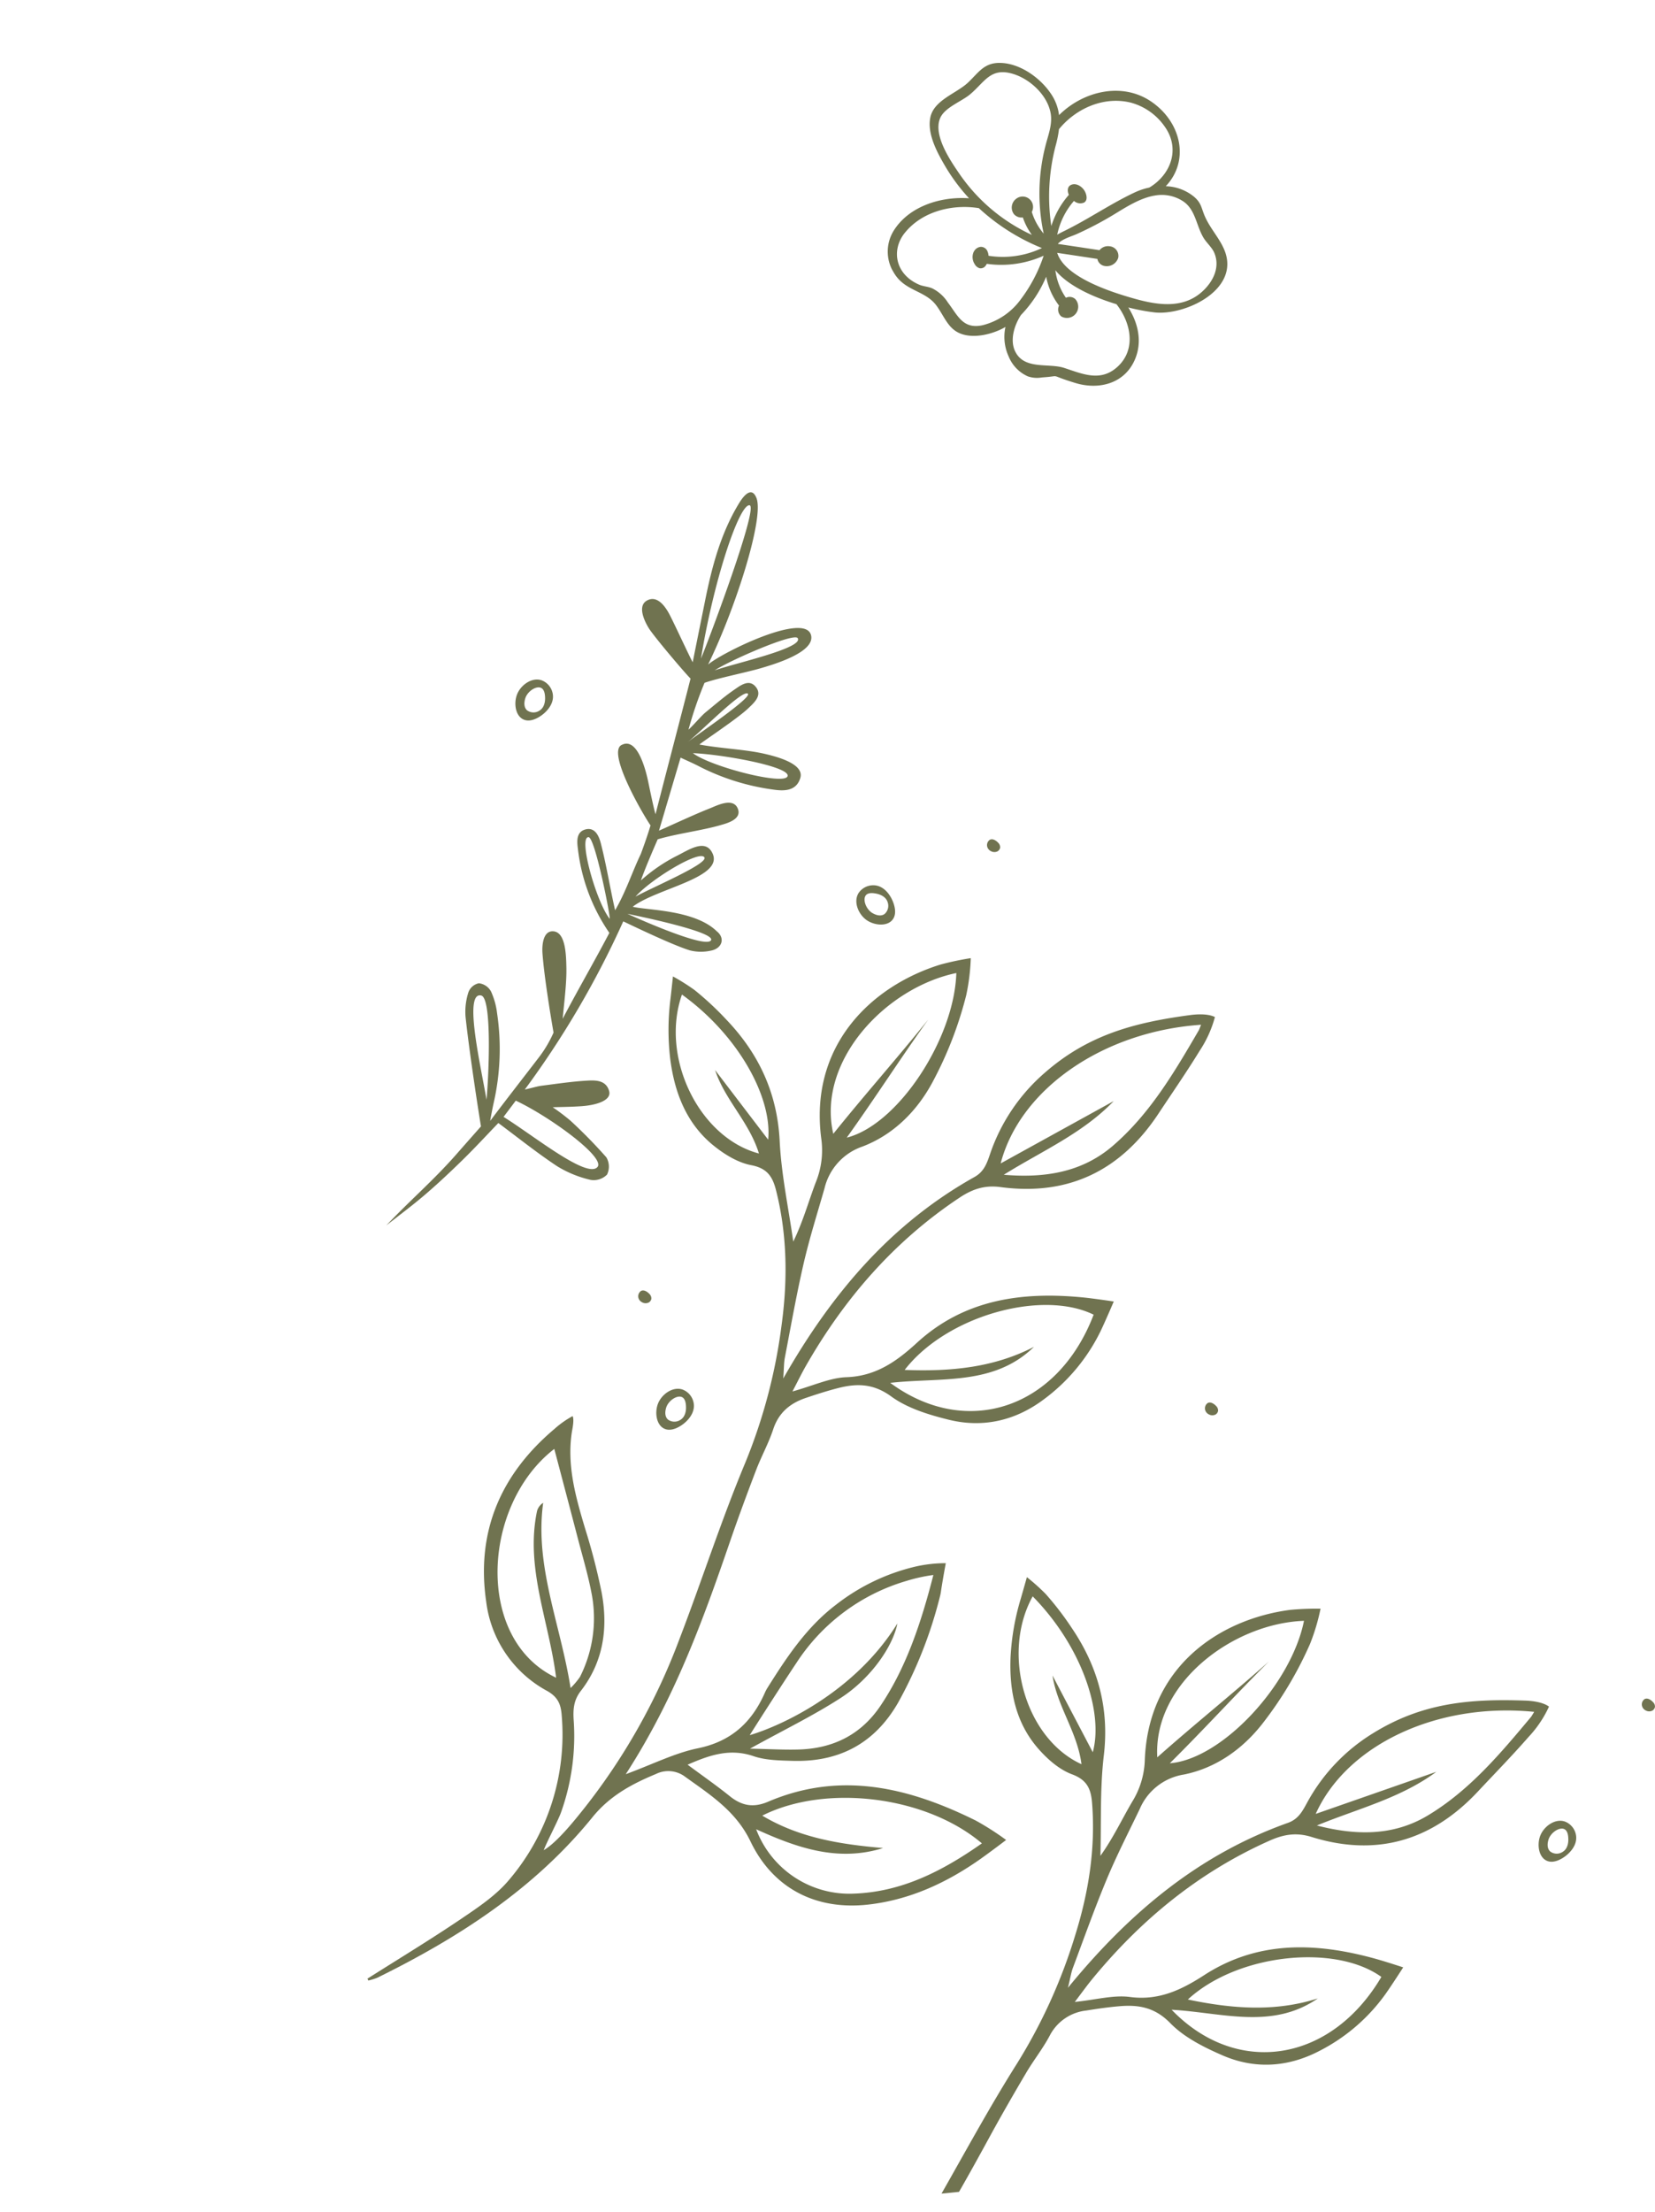 <svg xmlns="http://www.w3.org/2000/svg" xmlns:xlink="http://www.w3.org/1999/xlink" width="417.552" height="557.906" viewBox="0 0 417.552 557.906">
  <defs>
    <clipPath id="clip-path">
      <rect id="Прямоугольник_14" data-name="Прямоугольник 14" width="85.039" height="79.561" transform="translate(0 0)" fill="#707350"/>
    </clipPath>
  </defs>
  <g id="Сгруппировать_314" data-name="Сгруппировать 314" transform="translate(0 0)">
    <g id="Сгруппировать_290" data-name="Сгруппировать 290" transform="translate(0 113.426)">
      <path id="Контур_2" data-name="Контур 2" d="M171.409,58.6c-13.57-3.631-25.428-5.268-39.138-.629a46.652,46.652,0,0,0-20.336,13.474c-1.6,1.807-3.051,3.431-5.749,3.744C82.692,77.907,62.382,88.054,42.756,103.23c1.187-2.358,1.652-3.564,2.35-4.618,4.425-6.678,8.742-13.433,13.409-19.939,3.779-5.266,7.976-10.233,12.03-15.3a14.589,14.589,0,0,1,12.781-5.965c8.255.245,15.9-2.929,22.211-8.028a94.608,94.608,0,0,0,16.2-16.856,51.38,51.38,0,0,0,4.62-8.113,72.078,72.078,0,0,0-7.5-1.427c-18.046-1.755-38.277,6-44.354,28.889a21.151,21.151,0,0,1-5.45,9.341c-3.523,3.729-6.693,7.794-10.83,11.437,2.129-8.167,3.68-16.542,6.523-24.452,4.041-11.231,3.6-22.074-.569-32.973A76.161,76.161,0,0,0,59.613,5.178,52.146,52.146,0,0,0,55.957,0S53.978,3.614,53.21,4.976A61.772,61.772,0,0,0,47.431,18.63c-2.245,8.086-2.539,16.381,1.536,24.053,1.674,3.148,4,6.416,6.9,8.324,3.438,2.264,3.813,4.751,3.3,8.195-1.687,11.321-5.907,21.733-11.633,31.505a135.954,135.954,0,0,1-21.609,28.259C16.948,127.849,8.573,137.335,0,146.629l4.4.569c3.569-3.843,7.058-7.74,10.532-11.652,4.167-4.693,8.444-9.289,12.77-13.836,2.534-2.663,5.453-4.976,7.852-7.746a11.813,11.813,0,0,1,10.418-4.1c2.8.187,5.611.421,8.39.82,4.824.689,8.656,2.287,11.551,7.051,2.6,4.279,6.854,7.8,10.972,10.851,7.163,5.311,15.435,6.68,24.1,4.433a46.453,46.453,0,0,0,19.392-10.152c2.071-1.833,5.953-5.624,5.953-5.624s-4.307-2.616-6.907-4c-13.416-7.158-27.4-10.839-42.449-5.388-6.39,2.313-12.607,3.74-19.491,1.157-3.914-1.47-8.465-1.238-13.849-1.914,2.287-1.9,3.961-3.38,5.729-4.736C64.7,90.584,81.615,82.213,100.721,78.512c3.753-.725,6.985-.556,10.487,1.489,14.742,8.609,29.295,7.777,43.417-1.7,5.212-3.5,10.5-6.886,15.587-10.56a28.628,28.628,0,0,0,6.753-6.3C175.551,59.787,172.508,58.89,171.409,58.6ZM121.6,26.456c-6.753,14.922-27.982,29.336-41.067,27.389,10.577-6.547,20.194-13.231,30.119-19.375-10.845,5.91-22,11.278-32.859,17.2C80.943,33.254,103.961,23.051,121.6,26.456ZM58.77,49.062C46.5,39.674,45.183,17.407,56.292,5.045c9.2,14.982,10.9,32.5,5.929,41.715L56.676,25.626C56.073,33.505,59.566,40.857,58.77,49.062Zm12.793,63.856c14.832-8.446,39.355-5.39,48.858,5.433-17.33,18.233-41.275,16.4-53.425-3.837,12.2,3.541,23.561,10.68,36.584,5.511C92.264,120.961,81.936,117.714,71.564,112.918ZM172.021,62.909c-9.645,7.3-19.338,14.611-31.012,18.4-9.746,3.167-18.952.8-27.855-3.83,10.931-1.8,22.119-1.936,32.408-6.412l-32.035,3.5c11.465-15.113,36.014-20.611,59.457-12.693C173.242,61.673,172.613,62.33,172.021,62.909Z" transform="translate(204.559 296.91) rotate(-13)" fill="#707350"/>
      <path id="Контур_3" data-name="Контур 3" d="M144.588,319.8a15.128,15.128,0,0,0,.921-2.211c5.465-22.286,8.289-44.784,3.871-67.575-1.321-6.821-.046-12.949,1.938-19.254a7.04,7.04,0,0,1,5.293-5.217c7.565-1.928,14.867-4.246,23.07-2.146,12.833,3.284,23.991-1.528,31.283-12.494,5.829-8.775,8.517-18.688,9.4-29.046.248-2.925.5-8.1.5-8.1a69.9,69.9,0,0,0-8.648,2.707c-17.21,7.53-31.581,18.055-37.345,37.087-1.164,3.846-3.471,5.758-7.277,6.513-4.21.825-8.36,1.958-12.929,3.051,1.7-5.824,3.654-10.869,9.038-14.123,2.743-1.655,4.984-4.261,7.16-6.695,7.823-8.739,10.055-18.632,5.986-29.83a109.51,109.51,0,0,0-13.7-25.306,11.323,11.323,0,0,0-.81-1.032c-2.095-2.353-4.736-5.582-4.736-5.582a34.5,34.5,0,0,0-4.306,6.5,51.824,51.824,0,0,0-5.47,21.451c-.455,9.387,2.181,18.177,5.01,26.941a9.69,9.69,0,0,0,.516,1.2c3.557,7.3,3.866,14.316-.187,21.815-2.829,5.227-4.215,11.239-6.695,18.156-6.639-21.612-17.225-39.89-28.13-58.011-3.264-5.435-6.411-10.945-9.488-16.486-1.807-3.249-3.153-6.761-5.1-9.908-2.307-3.724-2.307-7.418-.815-11.285,1.027-2.646,2.1-5.283,3.325-7.844,2.115-4.443,4.812-7.656,10.283-9.012,4.908-1.214,9.584-4.256,13.774-7.307,7.282-5.308,11.1-12.874,11.543-21.9A47.018,47.018,0,0,0,137.918,73.1c-1.144-2.545-3.628-7.434-3.628-7.434s-3.826,3.36-5.946,5.45c-10.95,10.783-18.713,23.151-18,39.313.3,6.862-.192,13.283-4.762,19.143-2.6,3.33-3.745,7.793-6.022,12.777-1.139-2.773-2.065-4.837-2.839-6.953-6.73-18.344-9.7-37.178-7.509-56.721.43-3.836,1.569-6.9,4.6-9.665,12.747-11.619,16.33-25.9,11.451-42.38-1.8-6.077-3.471-12.2-5.48-18.212A29,29,0,0,0,95.741,0c-2.019.865-3.8,3.527-4.418,4.5-7.6,11.993-12.747,22.933-12.408,37.552a47.106,47.106,0,0,0,6.862,23.677c1.26,2.085,2.388,3.977,1.872,6.674-4.458,23.475-.794,46.119,7.919,69.624-1.913-1.857-2.94-2.667-3.745-3.659-5.106-6.28-10.318-12.484-15.186-18.946C72.7,114.19,69.174,108.644,65.51,103.21a14.738,14.738,0,0,1-1.9-14.123c2.722-7.889,1.974-16.223-1.042-23.839A95.833,95.833,0,0,0,51.2,44.541a52.443,52.443,0,0,0-6.432-6.9,73.217,73.217,0,0,0-3.638,6.806C34,61.321,35.366,83.166,55.613,95.933A21.334,21.334,0,0,1,62.975,104c2.535,4.524,5.5,8.8,7.768,13.9-7.236-4.519-14.847-8.537-21.618-13.668-9.61-7.282-20.2-10.13-31.966-9.392A76.329,76.329,0,0,0,6.1,96.2,53.1,53.1,0,0,0,0,98.165s2.889,3,3.967,4.149A62.186,62.186,0,0,0,15.4,112c7.115,4.6,15.029,7.388,23.657,5.774,3.537-.668,7.393-1.928,10.105-4.144,3.218-2.626,5.728-2.242,8.9-.708,10.409,5.04,19.179,12.251,26.875,20.722A137.23,137.23,0,0,1,105.669,163c7.322,14.169,15.859,27.7,23.591,41.667a157.861,157.861,0,0,1,17.013,45.279c.719,3.568,2.252,10.869,1.574,14.837-1.1-1.948-3.38-7.565-4.509-9.493a57.226,57.226,0,0,0-15.763-17.382c-2.176-1.6-3.856-3.224-4.478-6.1-1.968-9.154-7.768-15.565-15.7-20.023A157.859,157.859,0,0,0,92.6,204.719c-7.671-3.309-15.257-6.674-20.95-13.132-.349-.395-1.918-2.479-2.975-2.763a23.543,23.543,0,0,0-.471,5.531c.035,17.731,7.064,31.849,22.306,41.261a29.713,29.713,0,0,0,27.1,2.7c2.981-1.128,4.873-.481,7.135,1.159a56.528,56.528,0,0,1,23.212,36.8c.906,5.05.294,10.475-.243,15.661-.967,9.27-2.4,18.49-3.638,27.736Zm73-140.813c-1.058,12.281-3.664,23.409-11.026,32.857a25.138,25.138,0,0,1-28.312,8.486c10.272-4.893,19.644-10.51,24.219-21.486-7.5,7.5-15.348,14.447-25.858,18.1C180.713,199.552,199.289,182.11,217.592,178.987Zm-55.906,29.461c1.882-9.625,3.907-17.64,4.919-25.777,1.108-8.921-1.473-18.384-5.2-23,6.29,19.067,1.118,38.635-2.368,46.651-1.761-5.5-4.807-15.333-6.4-20.778a49.822,49.822,0,0,1,2.054-34.6,41.448,41.448,0,0,1,3.183-6.082c7.327,10.222,13.557,20.418,16.714,31.5,2.4,8.435.531,16.016-4.812,22.786C167.5,202.037,164.945,204.719,161.686,208.448ZM94.956,3.967c-.116-.309.329.5.708,1.245,4.134,11.5,8.258,23.055,8.4,35.452.116,10.359-4.939,18.521-12.094,25.712,1.559-11.087,4.807-21.916,3.593-33.19-2.049,10.4-4.094,20.793-6.29,31.951C78.151,49.52,80.251,24.188,94.956,3.967ZM72.038,197.69c7.292,3.436,14.174,6.664,21.036,9.923,4.337,2.059,8.764,3.962,12.944,6.305a32.732,32.732,0,0,1,14.23,15.773,19.1,19.1,0,0,1,.627,3.613c-14.047-8.451-29.365-12.757-40.229-24.73a3.637,3.637,0,0,0,.582,2.505c9.073,11.573,23.3,15.565,35.306,23.348C95.943,243.936,71.1,220.755,72.038,197.69Zm41.56-80.524c-3.674-16.851,6.669-39.576,19.973-45.477,12.357,22.21,3.37,44.748-19.811,50.365,7.095-10.7,17.4-19.5,16.35-33.621C127.6,99.627,121.351,108.609,113.6,117.166ZM45.3,42.845c12.357,11.011,19.852,35.832,14.032,47.86-3.127-12.17-6.669-23.46-9.6-34.886h0c2.429,12.241,4.246,24.613,6.68,36.874C39.6,84.1,36.7,58.826,45.3,42.845ZM4.964,99.364c17.225-4.352,34.633-.708,42.016,6.862L24.927,105.2c7.418,2.96,15.56,1.807,23.232,5.05C35.407,119.251,13.536,113.806,4.964,99.364Z" transform="translate(244.981 69.723) rotate(50)" fill="#707350"/>
      <path id="Контур_4" data-name="Контур 4" d="M15.468,179.751c-2.4,3.617-4.881,7.193-7.517,10.642C5.428,193.7,2.661,196.819,0,200.024,4.476,192.692,9.353,186.3,13.5,178.9c2.468-4.4,4.67-8.279,4.67-8.279-2.518-6.435-7.416-19.616-9.543-26.19a15.991,15.991,0,0,1-.6-6.19,3.572,3.572,0,0,1,2.122-2.83,4.018,4.018,0,0,1,3.424,1.394,18.562,18.562,0,0,1,2.657,5.112,61.091,61.091,0,0,1,3.841,22.231c-.013.855.021,3.756.093,4.615.32.067-.32-.072,0,0,2.544-5.5,6.123-12.836,8.721-18.3a30.346,30.346,0,0,0,2.274-6.8c-1.979-4.91-5.437-13.905-6.9-19.005-.606-2.114-.935-5.428,1.322-5.929,3.226-.716,4.586,4.965,5.39,8.46.863,3.765,1.251,8.738,1.718,12.591.295.055-.291-.051,0,0,2.148-7.681,4.948-16.251,7.012-23.642A46.752,46.752,0,0,1,27.545,97.1c-.644-1.8-1.343-4.106.8-5.214,2.253-1.166,3.714.931,4.519,2.539,2.144,4.3,3.933,8.768,5.87,13.168.392.888.8,1.777,1.2,2.666,1.706-5.18,2.194-10.313,3.4-15.274.72-4.906.889-7.525.889-7.525-2.476-2.346-14.929-16.045-11.236-18.416,3.209-2.459,6.755,4.1,8.355,7.719.8,1.8,2.594,5.95,3.529,7.685.312-.084-.312.08,0,0,.434-10.894,1.1-24.53,1.529-35.311-1.356-.847-9.475-7.075-12.448-9.753-1.044-.939-4.818-5.033-2.451-7.172,2.746-2.485,6.056,1.849,6.847,2.838,1.811,2.257,6.435,8.435,7.723,9.951C46,38.95,45.953,33.989,45.9,29.028c-.093-8.734.35-17.4,3.285-25.739.72-2.047,2.2-4.927,4.026-2.127,2.965,4.548.594,28.426-3.222,43.6,2.691-3.584,20.984-18.045,23.831-12.731,2.152,4.026-7.845,9.336-10.381,10.726-3.386,1.853-10.069,4.7-13.366,6.692a96.654,96.654,0,0,0-1.5,12.4c.96-1.309,2.43-4.085,3.3-5.167,1.912-2.379,3.756-4.83,5.849-7.041,1.373-1.449,3.167-3.622,5.285-1.819,2.051,1.743.291,4-.8,5.614-2.072,3.053-9.513,10.608-10.162,11.505,5.576-.135,11.728-1.251,16.849-1.124,2.535.059,10.061.295,9.812,4.017-.278,4.19-4.624,4.245-6.839,4.4a57.832,57.832,0,0,1-19.1-1.983c-1.478-.392-2.977-.695-4.679-1.087-.522,6.633-1,12.722-1.5,19.148,4.228-3.057,7.787-5.778,11.509-8.254C59.53,79.112,63.265,76,64.987,78.9c1.428,2.4-2.312,4.178-3.563,4.851-4.106,2.211-10.621,4.51-14.7,6.772,0,0-1.609,7.74-1.983,11.025a41.567,41.567,0,0,1,7.551-7.943c2.535-1.975,6.241-6.06,8.81-2.346,3.723,5.386-12.12,11.454-17,17.195,3.432.194,15.329-2.548,21.987,1.625,2.569,1.268,2.253,4-.4,5.112a11.466,11.466,0,0,1-5.146,1.036c-4.628-.375-16.247-3.255-18.011-3.66a231.322,231.322,0,0,1-15.48,46.664c1.983-.926,2.944-1.478,3.967-1.836,3.634-1.272,7.252-2.632,10.958-3.643,2.1-.573,4.641-1.124,5.98,1.436.846,1.617-.922,3.348-4.54,4.683-1.057.387-2.152.674-3.238.96-1.377.362-2.771.678-5.314,1.293a53.19,53.19,0,0,1,5.091,2.384,125.411,125.411,0,0,1,10.776,7.155,4.593,4.593,0,0,1,1.082,4.228,4.733,4.733,0,0,1-3.782,2.165,28.046,28.046,0,0,1-8.936-1.6c-5.647-2.211-11.084-4.961-16.815-7.584C20.062,172.436,17.855,176.155,15.468,179.751Zm7.778-12.667c8.376,3.024,23.8,10.911,25.794,7.462,1.63-2.821-14.621-10.027-23.629-12.107Zm41.914-54.4c1.171-2.5-21.982-2.194-21.982-2.194S64.01,115.139,65.16,112.679ZM50.888,67.413c5.222,2.447,24.892,3.251,24.577.6C75.183,65.6,57.862,66.2,50.888,67.413Zm-39.518,70.9c-4.679-.131,3.643,17.527,6.776,25.453C17.308,156.737,14.116,138.393,11.37,138.317ZM51.857,3.281c-2.657.333-4.919,20.879-3.929,40.377C48.976,37.973,54.236,2.986,51.857,3.281Zm18.87,30.262c-1.179-1.246-15.447,8.932-18.8,12.3C56.4,43.081,72.757,35.69,70.727,33.542ZM59.205,92.529c-1.516-1.718-11.985,8.081-14.95,13.287h0C48.1,102.522,60.431,93.918,59.205,92.529Zm2.152-42.659c-1.491-1.049-9.85,12.246-12.394,15.139.333.3-.333-.3,0,0C51.49,62.09,62.49,50.665,61.357,49.869ZM39.042,112.641c.286-.151-7.866-19.329-9.5-19.026C26.91,94.1,34.869,109.23,39.042,112.641Z" transform="matrix(0.978, 0.208, -0.208, 0.978, 139.066, 0)" fill="#707350"/>
      <path id="Контур_5" data-name="Контур 5" d="M102.859,517.019c-1.438,1.733-4.649,1.367-6.554,0-2.022-1.448-3.323-4.562-1.987-6.752a4.446,4.446,0,0,1,3.775-1.991c2.84.025,4.313,2.881,4.567,3.379C102.909,512.132,104.4,515.17,102.859,517.019Zm-1.189-4.471c-.544-1.742-2.616-2.118-2.982-2.185-.488-.091-1.839-.335-2.484.4-.864.986-.1,3.313,1.392,4.374.122.086,1.941,1.336,3.277.4A2.731,2.731,0,0,0,101.67,512.548Z" transform="translate(122.281 -398.445)" fill="#707350"/>
      <path id="Контур_6" data-name="Контур 6" d="M9.085,8.744c-1.438,1.733-4.649,1.367-6.554,0C.509,7.3-.792,4.181.544,1.992A4.446,4.446,0,0,1,4.319,0c2.84.026,4.313,2.881,4.567,3.379C9.136,3.856,10.624,6.895,9.085,8.744ZM7.9,4.273C7.352,2.53,5.279,2.154,4.914,2.088c-.488-.091-1.839-.335-2.484.4-.864.986-.1,3.313,1.392,4.374.122.086,1.941,1.336,3.277.4A2.731,2.731,0,0,0,7.9,4.273Z" transform="translate(174.003 236.021) rotate(77)" fill="#707350"/>
      <path id="Контур_7" data-name="Контур 7" d="M9.085,8.744c-1.438,1.733-4.649,1.367-6.554,0C.509,7.3-.792,4.181.544,1.992A4.446,4.446,0,0,1,4.319,0c2.84.026,4.313,2.881,4.567,3.379C9.136,3.856,10.624,6.895,9.085,8.744ZM7.9,4.273C7.352,2.53,5.279,2.154,4.914,2.088c-.488-.091-1.839-.335-2.484.4-.864.986-.1,3.313,1.392,4.374.122.086,1.941,1.336,3.277.4A2.731,2.731,0,0,0,7.9,4.273Z" transform="translate(138.448 57.155) rotate(77)" fill="#707350"/>
      <path id="Контур_8" data-name="Контур 8" d="M9.085,8.744c-1.438,1.733-4.649,1.367-6.554,0C.509,7.3-.792,4.181.544,1.992A4.446,4.446,0,0,1,4.319,0c2.84.026,4.313,2.881,4.567,3.379C9.136,3.856,10.624,6.895,9.085,8.744ZM7.9,4.273C7.352,2.53,5.279,2.154,4.914,2.088c-.488-.091-1.839-.335-2.484.4-.864.986-.1,3.313,1.392,4.374.122.086,1.941,1.336,3.277.4A2.731,2.731,0,0,0,7.9,4.273Z" transform="translate(396.607 344.967) rotate(77)" fill="#707350"/>
      <path id="Контур_9" data-name="Контур 9" d="M103.408,516.928c-.354-.394-1.31-1.172-2.113-.729a1.624,1.624,0,0,0-.586,1.9,1.754,1.754,0,0,0,.886.959,1.791,1.791,0,0,0,1.689.03,1.38,1.38,0,0,0,.632-.9A1.57,1.57,0,0,0,103.408,516.928Z" transform="translate(60.418 -304.049)" fill="#707350"/>
      <path id="Контур_10" data-name="Контур 10" d="M103.408,516.928c-.354-.394-1.31-1.172-2.113-.729a1.624,1.624,0,0,0-.586,1.9,1.754,1.754,0,0,0,.886.959,1.791,1.791,0,0,0,1.689.03,1.38,1.38,0,0,0,.632-.9A1.57,1.57,0,0,0,103.408,516.928Z" transform="translate(148.418 -417.828)" fill="#707350"/>
      <path id="Контур_11" data-name="Контур 11" d="M103.408,516.928c-.354-.394-1.31-1.172-2.113-.729a1.624,1.624,0,0,0-.586,1.9,1.754,1.754,0,0,0,.886.959,1.791,1.791,0,0,0,1.689.03,1.38,1.38,0,0,0,.632-.9A1.57,1.57,0,0,0,103.408,516.928Z" transform="translate(203.4 -275.786)" fill="#707350"/>
      <path id="Контур_12" data-name="Контур 12" d="M103.408,516.928c-.354-.394-1.31-1.172-2.113-.729a1.624,1.624,0,0,0-.586,1.9,1.754,1.754,0,0,0,.886.959,1.791,1.791,0,0,0,1.689.03,1.38,1.38,0,0,0,.632-.9A1.57,1.57,0,0,0,103.408,516.928Z" transform="translate(313.623 -201.119)" fill="#707350"/>
    </g>
    <g id="Сгруппировать_309" data-name="Сгруппировать 309" transform="translate(208.776 0)">
      <g id="Сгруппировать_307" data-name="Сгруппировать 307" transform="translate(42.519 113.426) rotate(-120)" clip-path="url(#clip-path)">
        <path id="Контур_234" data-name="Контур 234" d="M83.9,49.794c-2.568,4.175-8.186,6.729-12.924,7.084a12.223,12.223,0,0,1-5.841-.913c2.208,8.3-.641,18.145-8.918,21.966-8.321,3.844-17.609.72-20.072-7.617a11.722,11.722,0,0,1-5.9,4.867c-2.143.745-3.1.246-5.132-.057-3.529-.524-7.014.429-10.4-.057C4.118,73.546,5.427,58.187,10,51.954a51.586,51.586,0,0,1,4.394-5.11c-4.608.188-9.261-1.2-12.186-5.095C-1.827,36.376.1,29.943,4.544,25.782c5.654-5.293,3.015-1.676,5.464-6.645A7.035,7.035,0,0,1,12.023,16.2a9.292,9.292,0,0,1,6.741-1.68,11.825,11.825,0,0,1,6.877,3.03c0-.229-.01-.457,0-.686.135-3.112,1.221-6.906,3.4-9.228,2.871-3.056,6.23-2.053,10.015-2.485C43.687,4.616,46.013.24,51.15.012a10.017,10.017,0,0,1,9.5,5.062c3.576,6.46,1.684,14.831-2.322,20.741a47.492,47.492,0,0,1,10.358-1.171c3.851-.01,9.008.161,12.112,2.844,3.444,2.976,1.994,8.765,2.936,12.712.874,3.666,2.353,6.043.17,9.592M37.937,66.97c.285,6.116,4.592,11.192,11.187,10.653a15.287,15.287,0,0,0,9.616-4.332c4.922-5.034,5.741-12.754,3.337-19.108a28.271,28.271,0,0,1-2.8-2.426,50.552,50.552,0,0,0-17.39-11.468,21.809,21.809,0,0,1,4.6,7.764c.988.118,2.053.671,1.888,1.808-.2,1.392-1.8,2.143-3.063,2.133-.943-.009-2.382-.405-2.433-1.553a2.413,2.413,0,0,1,1.636-2.04,18.743,18.743,0,0,0-5.263-7.911c.01.7-.038,1.413-.087,2.138-.46,6.712.118,13.61-.471,20.245a16.59,16.59,0,0,1-.758,3.649c0,.184-.006.3,0,.447M8.468,64.664c.7,3.709,2.948,7.357,7.027,7.858,1.443.177,3.165-.435,4.643-.458,3.673-.057,7.322,1.91,10.779.012a9.806,9.806,0,0,0,4.617-5.451v-.009a4.2,4.2,0,0,0,.185-.527c1.046-3.3.877-7.171.791-10.644A86.633,86.633,0,0,1,36.932,44.8c.136-1.371.785-3.813.228-5.338q-3.3,4.159-6.622,8.306a2.776,2.776,0,0,1-.43,2.718,2.436,2.436,0,0,1-3.6.416,3.026,3.026,0,0,1-.075-4,2.232,2.232,0,0,1,2.466-.694q3.2-4,6.387-8.012c-6.383-1.44-15.64,7.13-19.4,10.762C11.6,53.1,7.243,58.181,8.468,64.664M27.709,48.59l0,0h0l0,0M19.208,16.6c-5.33-.517-6.839,5.832-9.925,8.606-3.591,3.229-7.7,6.114-6.5,11.727,1.371,6.42,8,8.582,13.817,7.734,4.451-4.175,10.086-8.243,15.116-9.068a15.561,15.561,0,0,0-7.336-1.166,2.131,2.131,0,0,1-1.475,1.884A2.846,2.846,0,0,1,20.9,31.061a2.31,2.31,0,0,1,2.644.883,17.171,17.171,0,0,1,7.926.838A31.523,31.523,0,0,1,26.28,22.428c-1.369-2.692-3.951-5.529-7.072-5.832M58.88,7.412C56.857,2.2,50.975.1,45.724,4.044c-.908.681-1.511,1.711-2.45,2.385a9.94,9.94,0,0,1-5.084,1.62c-3.974.527-7.781-.15-9.311,4.766A17,17,0,0,0,29.7,24.3,38.353,38.353,0,0,0,36.37,34.871a26.07,26.07,0,0,1,5.4-13.44,3.356,3.356,0,0,1-.251-.477,1.505,1.505,0,0,1,.2-1.654,2.157,2.157,0,0,1,1.585-.558,3.21,3.21,0,0,1,2.805,1.43.789.789,0,0,1,.052.146,1.194,1.194,0,0,1,.07.109,2.157,2.157,0,0,1,.012,1.821,1.788,1.788,0,0,1-1.87.9,3.224,3.224,0,0,1-1.058-.326,23.062,23.062,0,0,0-5.053,12.637,52.391,52.391,0,0,1,16.672-8.744c4.253-5.218,6.473-12.785,3.943-19.3M80.9,39.181c-.5-2.823.341-7.193-1.4-9.544C76.666,25.812,68.69,26.5,64.669,26.812A44.94,44.94,0,0,0,42.4,34.925a16.185,16.185,0,0,1,4.954.228,2.518,2.518,0,0,1,1.873-1.536,2.762,2.762,0,0,1,3.045,2.429,2.629,2.629,0,0,1-4.841,1.759,15.511,15.511,0,0,0-6.239-.14A48.336,48.336,0,0,1,60.314,49.292c1.935,1.9,3.687,4.144,6.338,5.09,4.319,1.54,9.954-.186,13.226-3.212,4.416-4.081,1.871-7.228,1.026-11.989" transform="translate(0 0.001)" fill="#707350"/>
      </g>
    </g>
  </g>
</svg>
